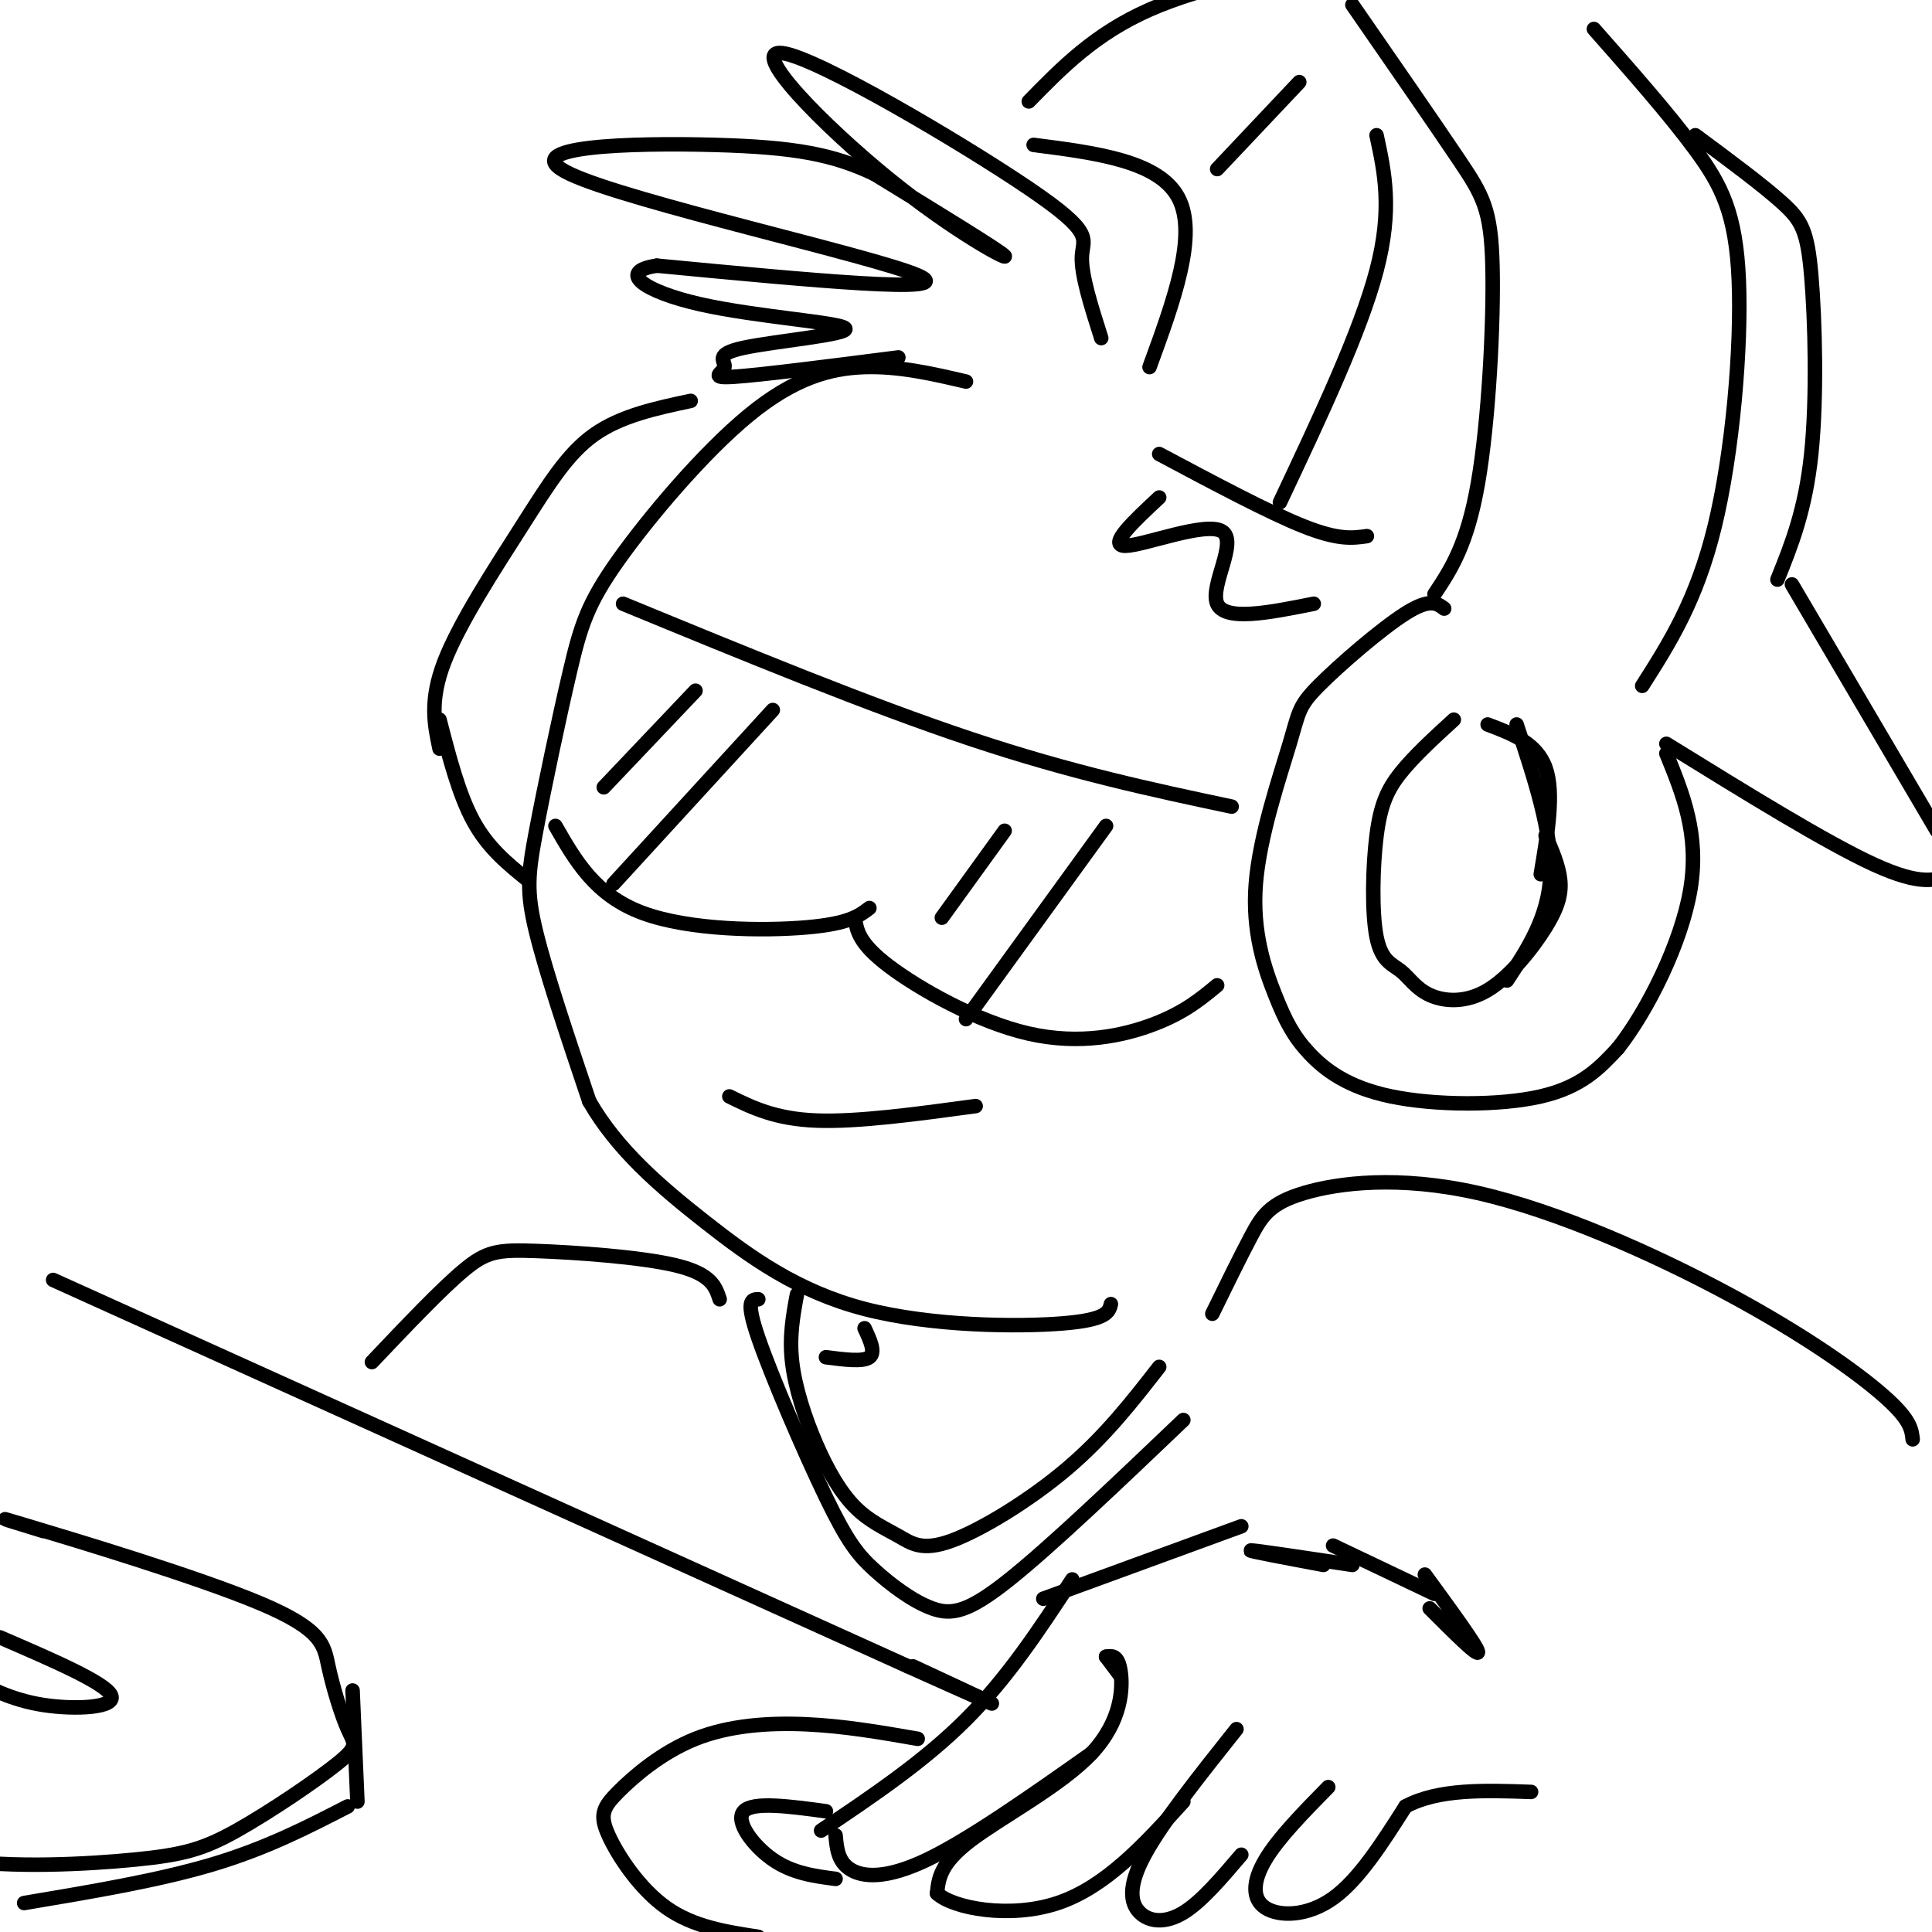 <svg viewBox='0 0 400 400' version='1.1' xmlns='http://www.w3.org/2000/svg' xmlns:xlink='http://www.w3.org/1999/xlink'><g fill='none' stroke='rgb(0,0,0)' stroke-width='3' stroke-linecap='round' stroke-linejoin='round'><path d='M200,79c-6.910,-1.613 -13.819,-3.227 -21,-3c-7.181,0.227 -14.632,2.293 -24,10c-9.368,7.707 -20.651,21.054 -27,30c-6.349,8.946 -7.764,13.491 -10,23c-2.236,9.509 -5.294,23.983 -7,33c-1.706,9.017 -2.059,12.576 0,21c2.059,8.424 6.529,21.712 11,35'/><path d='M122,228c5.759,10.046 14.657,17.662 24,25c9.343,7.338 19.131,14.399 33,18c13.869,3.601 31.820,3.743 41,3c9.180,-0.743 9.590,-2.372 10,-4'/><path d='M228,70c-2.108,-6.619 -4.216,-13.238 -4,-17c0.216,-3.762 2.757,-4.668 -11,-14c-13.757,-9.332 -43.811,-27.089 -51,-28c-7.189,-0.911 8.488,15.024 22,26c13.512,10.976 24.861,16.993 24,16c-0.861,-0.993 -13.930,-8.997 -27,-17'/><path d='M181,36c-8.512,-4.011 -16.292,-5.539 -33,-6c-16.708,-0.461 -42.344,0.145 -30,6c12.344,5.855 62.670,16.959 72,21c9.330,4.041 -22.335,1.021 -54,-2'/><path d='M136,55c-8.466,1.250 -2.630,5.375 9,8c11.630,2.625 29.053,3.750 30,5c0.947,1.250 -14.581,2.624 -21,4c-6.419,1.376 -3.728,2.755 -4,4c-0.272,1.245 -3.506,2.356 2,2c5.506,-0.356 19.753,-2.178 34,-4'/><path d='M238,76c5.000,-13.667 10.000,-27.333 6,-35c-4.000,-7.667 -17.000,-9.333 -30,-11'/><path d='M129,125c25.500,10.500 51.000,21.000 72,28c21.000,7.000 37.500,10.500 54,14'/><path d='M115,171c4.111,7.178 8.222,14.356 18,18c9.778,3.644 25.222,3.756 34,3c8.778,-0.756 10.889,-2.378 13,-4'/><path d='M177,190c0.375,2.631 0.750,5.262 7,10c6.250,4.738 18.375,11.583 29,14c10.625,2.417 19.750,0.405 26,-2c6.250,-2.405 9.625,-5.202 13,-8'/><path d='M151,227c4.750,2.333 9.500,4.667 18,5c8.500,0.333 20.750,-1.333 33,-3'/><path d='M299,126c-1.462,-1.103 -2.923,-2.207 -8,1c-5.077,3.207 -13.768,10.723 -18,15c-4.232,4.277 -4.005,5.314 -6,12c-1.995,6.686 -6.212,19.021 -7,29c-0.788,9.979 1.852,17.602 4,23c2.148,5.398 3.802,8.571 7,12c3.198,3.429 7.938,7.116 17,9c9.062,1.884 22.446,1.967 31,0c8.554,-1.967 12.277,-5.983 16,-10'/><path d='M335,217c6.044,-7.644 13.156,-21.756 15,-33c1.844,-11.244 -1.578,-19.622 -5,-28'/><path d='M213,21c6.833,-7.000 13.667,-14.000 25,-19c11.333,-5.000 27.167,-8.000 43,-11'/><path d='M351,28c6.970,5.167 13.940,10.333 18,14c4.060,3.667 5.208,5.833 6,15c0.792,9.167 1.226,25.333 0,37c-1.226,11.667 -4.113,18.833 -7,26'/><path d='M340,142c5.631,-8.833 11.262,-17.667 15,-33c3.738,-15.333 5.583,-37.167 5,-51c-0.583,-13.833 -3.595,-19.667 -9,-27c-5.405,-7.333 -13.202,-16.167 -21,-25'/><path d='M297,123c3.387,-5.095 6.774,-10.190 9,-23c2.226,-12.810 3.292,-33.333 3,-45c-0.292,-11.667 -1.940,-14.476 -7,-22c-5.060,-7.524 -13.530,-19.762 -22,-32'/><path d='M143,83c-7.226,1.536 -14.452,3.071 -20,7c-5.548,3.929 -9.417,10.250 -15,19c-5.583,8.750 -12.881,19.929 -16,28c-3.119,8.071 -2.060,13.036 -1,18'/><path d='M91,149c2.000,7.750 4.000,15.500 7,21c3.000,5.500 7.000,8.750 11,12'/><path d='M301,149c-4.116,3.767 -8.232,7.534 -11,11c-2.768,3.466 -4.190,6.631 -5,13c-0.810,6.369 -1.010,15.943 0,21c1.010,5.057 3.229,5.599 5,7c1.771,1.401 3.093,3.663 6,5c2.907,1.337 7.398,1.750 12,-1c4.602,-2.750 9.316,-8.664 12,-13c2.684,-4.336 3.338,-7.096 3,-10c-0.338,-2.904 -1.669,-5.952 -3,-9'/><path d='M308,150c5.083,1.917 10.167,3.833 12,9c1.833,5.167 0.417,13.583 -1,22'/><path d='M314,150c3.667,11.083 7.333,22.167 7,31c-0.333,8.833 -4.667,15.417 -9,22'/><path d='M240,94c11.417,6.083 22.833,12.167 30,15c7.167,2.833 10.083,2.417 13,2'/><path d='M269,17c0.000,0.000 -17.000,18.000 -17,18'/><path d='M285,28c1.667,7.667 3.333,15.333 0,28c-3.333,12.667 -11.667,30.333 -20,48'/><path d='M371,121c0.000,0.000 30.000,51.000 30,51'/><path d='M345,154c16.583,10.250 33.167,20.500 43,25c9.833,4.500 12.917,3.250 16,2'/><path d='M240,103c-5.369,5.012 -10.738,10.024 -7,10c3.738,-0.024 16.583,-5.083 20,-3c3.417,2.083 -2.595,11.310 -1,15c1.595,3.690 10.798,1.845 20,0'/><path d='M297,330c0.000,0.000 -21.000,-10.000 -21,-10'/><path d='M280,324c-10.000,-1.500 -20.000,-3.000 -21,-3c-1.000,0.000 7.000,1.500 15,3'/><path d='M257,316c0.000,0.000 -41.000,15.000 -41,15'/><path d='M222,327c-6.667,10.167 -13.333,20.333 -22,29c-8.667,8.667 -19.333,15.833 -30,23'/><path d='M229,343c0.000,0.000 3.000,4.000 3,4'/><path d='M229,343c1.244,-0.185 2.488,-0.369 3,3c0.512,3.369 0.292,10.292 -6,17c-6.292,6.708 -18.655,13.202 -25,18c-6.345,4.798 -6.673,7.899 -7,11'/><path d='M194,392c3.311,3.089 15.089,5.311 25,2c9.911,-3.311 17.956,-12.156 26,-21'/><path d='M256,358c-7.720,9.702 -15.440,19.405 -19,26c-3.560,6.595 -2.958,10.083 -1,12c1.958,1.917 5.274,2.262 9,0c3.726,-2.262 7.863,-7.131 12,-12'/><path d='M275,370c-5.167,5.262 -10.333,10.524 -13,15c-2.667,4.476 -2.833,8.167 0,10c2.833,1.833 8.667,1.810 14,-2c5.333,-3.810 10.167,-11.405 15,-19'/><path d='M291,374c6.833,-3.667 16.417,-3.333 26,-3'/><path d='M226,363c-12.644,8.911 -25.289,17.822 -34,22c-8.711,4.178 -13.489,3.622 -16,2c-2.511,-1.622 -2.756,-4.311 -3,-7'/><path d='M295,326c5.417,7.417 10.833,14.833 11,16c0.167,1.167 -4.917,-3.917 -10,-9'/><path d='M190,360c-7.568,-1.318 -15.136,-2.635 -23,-3c-7.864,-0.365 -16.024,0.223 -23,3c-6.976,2.777 -12.767,7.744 -16,11c-3.233,3.256 -3.909,4.800 -2,9c1.909,4.200 6.403,11.057 12,15c5.597,3.943 12.299,4.971 19,6'/><path d='M9,317c-6.306,-1.938 -12.611,-3.876 -3,-1c9.611,2.876 35.139,10.565 48,16c12.861,5.435 13.053,8.614 14,13c0.947,4.386 2.647,9.978 4,13c1.353,3.022 2.358,3.474 -2,7c-4.358,3.526 -14.079,10.127 -21,14c-6.921,3.873 -11.041,5.017 -21,6c-9.959,0.983 -25.758,1.803 -37,0c-11.242,-1.803 -17.926,-6.229 -21,-9c-3.074,-2.771 -2.537,-3.885 -2,-5'/><path d='M251,272c2.871,-5.873 5.743,-11.745 8,-16c2.257,-4.255 3.900,-6.891 11,-9c7.100,-2.109 19.656,-3.689 36,0c16.344,3.689 36.477,12.647 52,21c15.523,8.353 26.435,16.101 32,21c5.565,4.899 5.782,6.950 6,9'/><path d='M144,143c0.000,0.000 -19.000,20.000 -19,20'/><path d='M160,147c0.000,0.000 -33.000,36.000 -33,36'/><path d='M208,172c0.000,0.000 -13.000,18.000 -13,18'/><path d='M229,171c0.000,0.000 -29.000,40.000 -29,40'/><path d='M165,268c-0.807,4.346 -1.614,8.692 -1,14c0.614,5.308 2.649,11.578 5,17c2.351,5.422 5.020,9.994 8,13c2.980,3.006 6.273,4.445 9,6c2.727,1.555 4.888,3.226 11,1c6.112,-2.226 16.175,-8.350 24,-15c7.825,-6.650 13.413,-13.825 19,-21'/><path d='M157,269c-1.361,0.035 -2.721,0.071 0,8c2.721,7.929 9.525,23.752 14,33c4.475,9.248 6.622,11.922 10,15c3.378,3.078 7.986,6.559 12,8c4.014,1.441 7.432,0.840 16,-6c8.568,-6.840 22.284,-19.920 36,-33'/><path d='M179,275c1.167,2.500 2.333,5.000 1,6c-1.333,1.000 -5.167,0.500 -9,0'/><path d='M11,265c0.000,0.000 177.000,80.000 177,80'/><path d='M188,345c29.667,13.333 15.333,6.667 1,0'/><path d='M73,350c0.000,0.000 1.000,23.000 1,23'/><path d='M72,374c-8.417,4.333 -16.833,8.667 -28,12c-11.167,3.333 -25.083,5.667 -39,8'/><path d='M0,339c10.911,4.711 21.822,9.422 23,12c1.178,2.578 -7.378,3.022 -14,2c-6.622,-1.022 -11.311,-3.511 -16,-6'/><path d='M171,375c-7.556,-1.022 -15.111,-2.044 -17,0c-1.889,2.044 1.889,7.156 6,10c4.111,2.844 8.556,3.422 13,4'/><path d='M149,269c-0.857,-2.613 -1.714,-5.226 -9,-7c-7.286,-1.774 -21.000,-2.708 -29,-3c-8.000,-0.292 -10.286,0.060 -15,4c-4.714,3.940 -11.857,11.470 -19,19'/></g>
</svg>